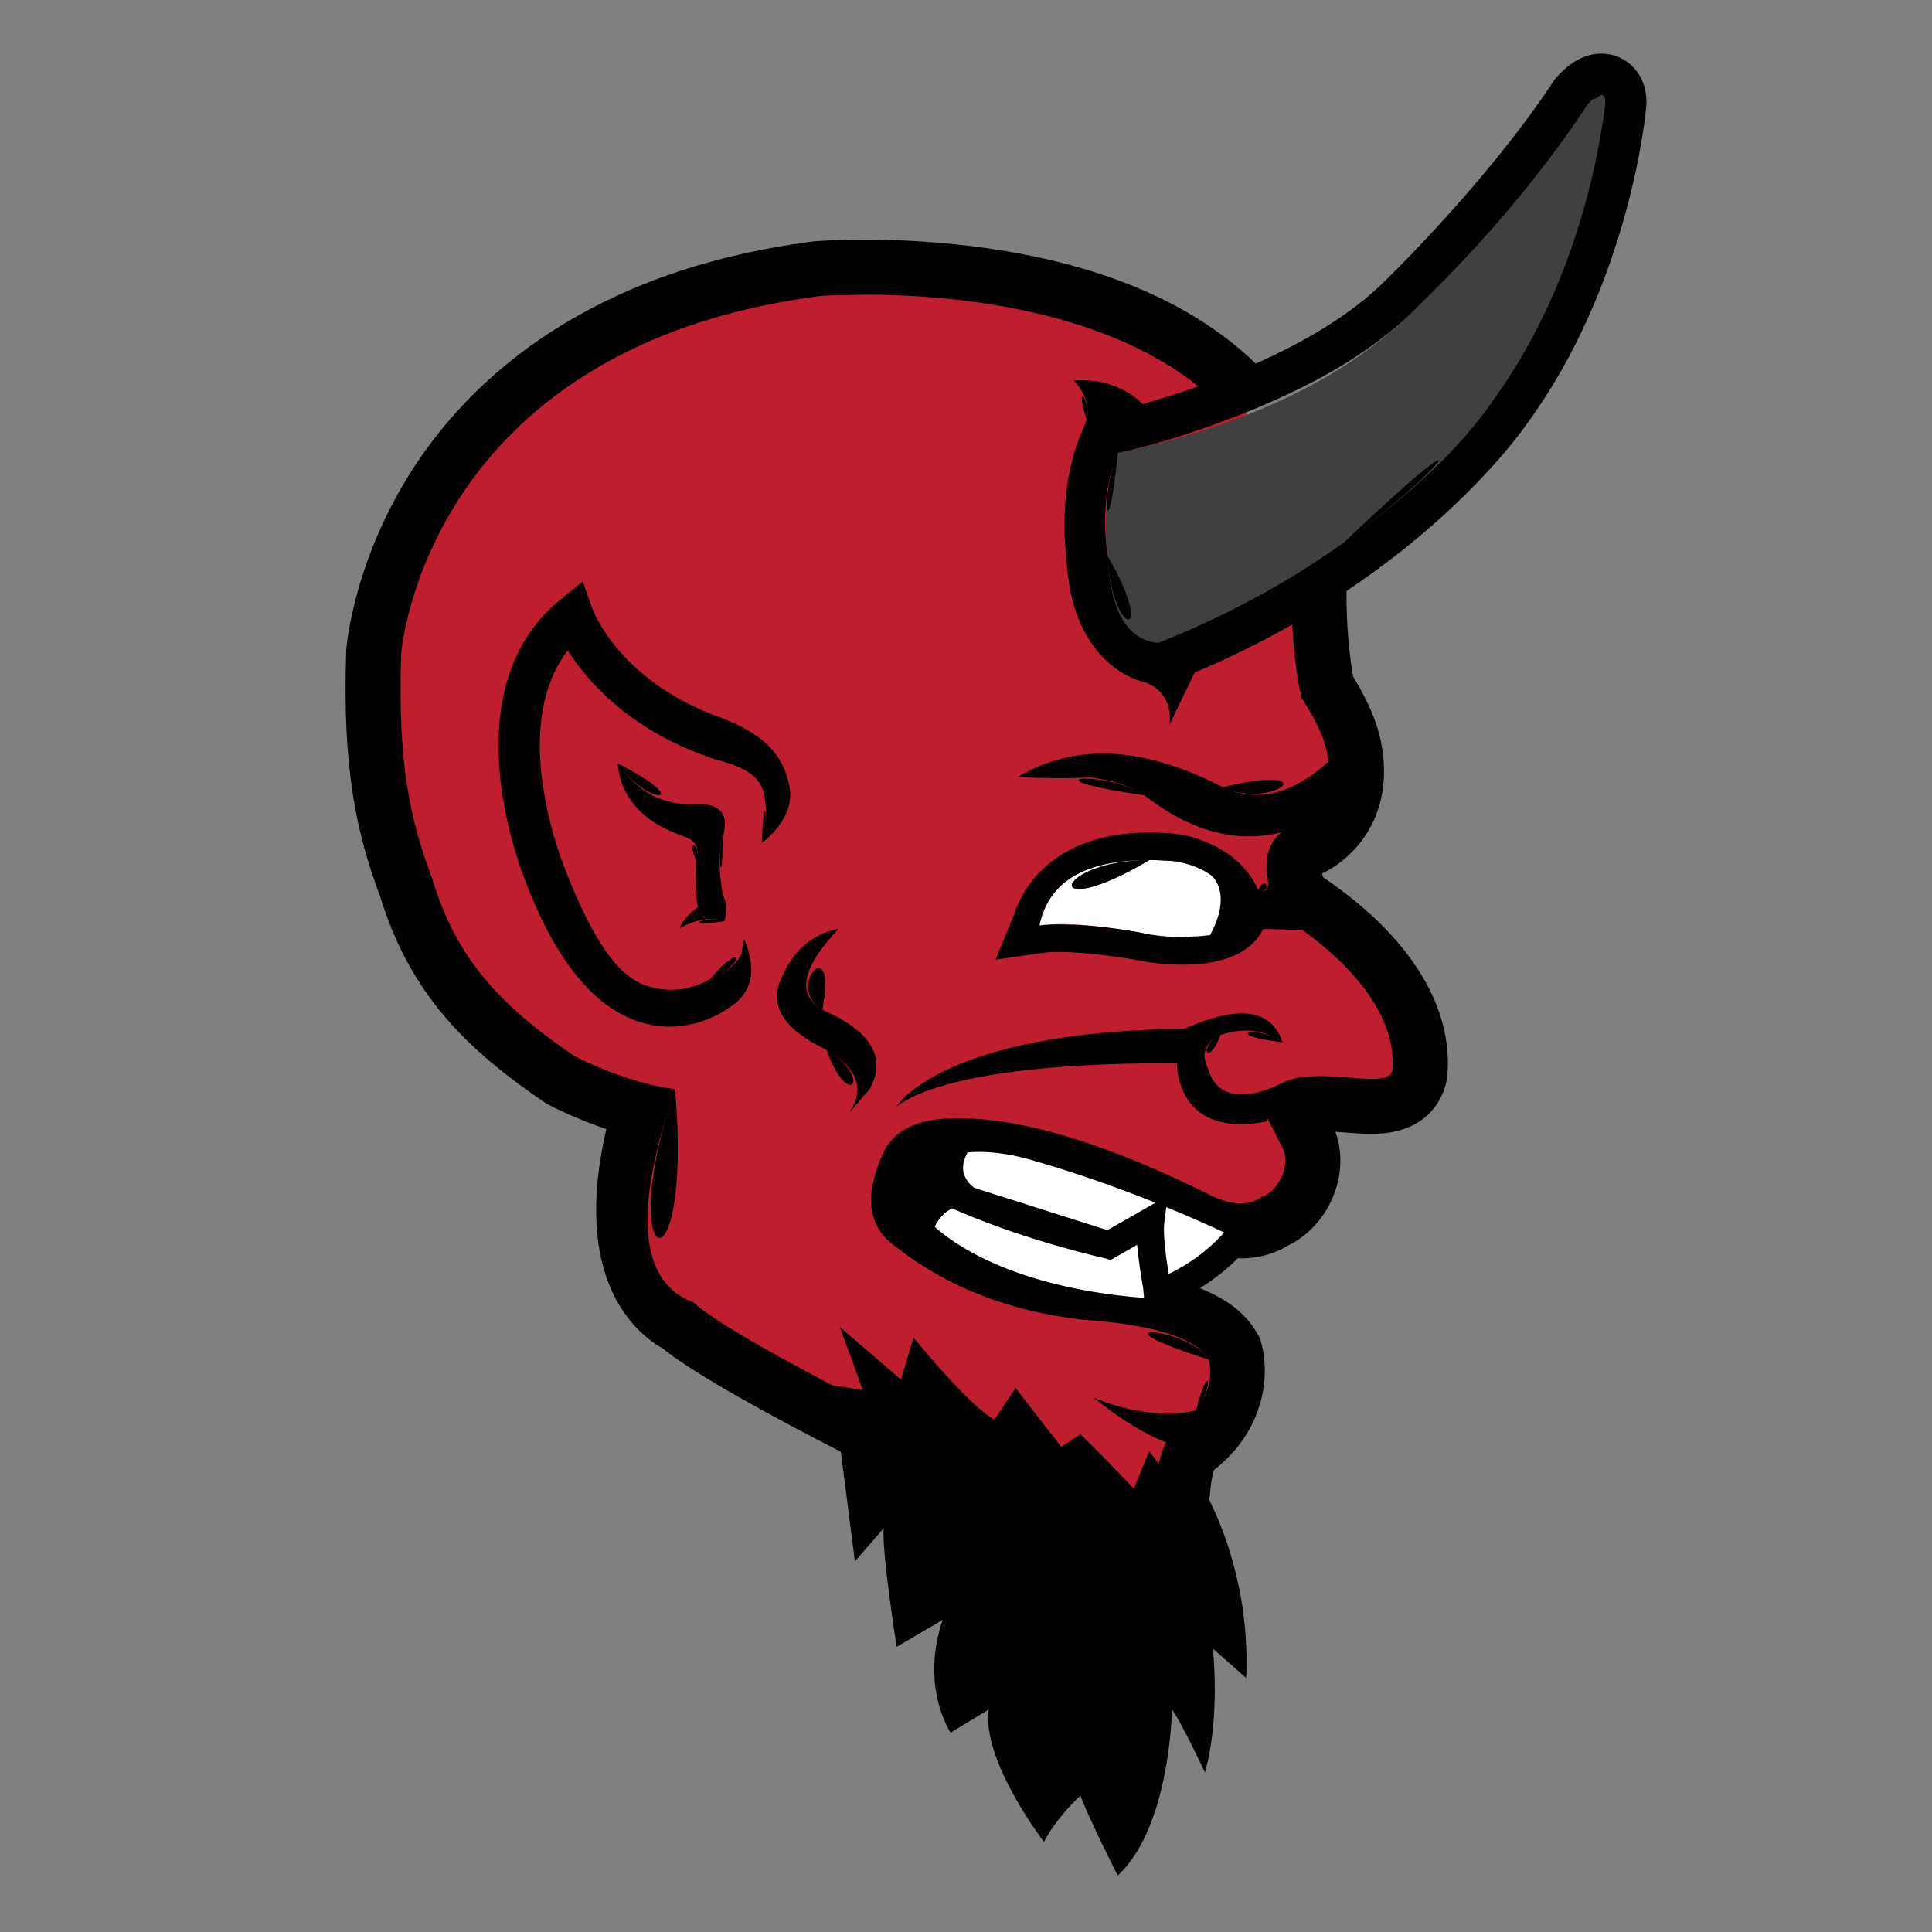 <svg xmlns="http://www.w3.org/2000/svg" viewbox="0 0 128 128" width="128" height="128">
	<rect width="100%" height="100%" fill="#808080" stroke="none"/>
	<g data-id="devil_head" fill="black">
		<path d="M 90.114 63.746 C 88.778 62.3, 86.699 60.678, 85.552 60.034 L 85.078 59.058 C 84.728 57.908, 84.715 56.973, 85.045 56.35 C 85.34 55.791, 85.832 55.634, 85.859 55.627 C 87.198 55.242, 89.539 53.522, 88.831 49.772 C 88.788 49.483, 88.523 48.1, 87.074 45.874 C 86.353 42.528, 86.486 38.589, 86.488 38.55 L 86.488 38.521 L 86.488 38.492 C 86.275 30.644, 82.254 24.992, 74.533 21.688 C 68.276 19.009, 61.056 18.61, 57.31 18.61 C 55.429 18.61, 54.265 18.706, 54.174 18.715 C 46.518 19.713, 36.083 22.87, 29.851 32.24 C 26.108 37.869, 25.684 43.024, 25.666 43.28 C 25.427 50.661, 26.254 54.451, 27.763 58.484 C 29.53 64.316, 32.81 67.489, 37.529 70.716 L 37.615 70.767 C 37.742 70.834, 40.47 72.27, 43.526 72.888 C 40.103 83.736, 44.443 86.569, 45.437 87.061 C 48.62 89.826, 62.83 96.686, 64.319 97.402 C 68.508 100.924, 70.465 101.398, 71.161 101.424 C 71.74 101.539, 72.294 101.598, 72.815 101.598 C 76.525 101.598, 77.398 98.772, 77.435 98.652 L 77.467 98.47 C 77.646 96.33, 78.302 95.586, 78.361 95.518 C 81.772 93.182, 80.994 89.98, 80.959 89.844 L 80.927 89.72 L 80.863 89.611 C 79.444 87.175, 73.018 86.61, 71.786 86.524 C 64.93 85.731, 60.017 81.963, 59.969 81.926 L 59.922 81.891 C 57.739 80.395, 59.321 76.849, 59.496 76.476 C 60.121 75.489, 61.439 74.99, 63.413 74.99 C 69.731 74.99, 79.934 80.065, 80.072 80.133 C 80.818 80.466, 81.533 80.635, 82.201 80.635 C 83.128 80.635, 83.726 80.317, 84.019 80.11 C 84.724 79.831, 85.375 79.165, 85.748 78.333 C 86.154 77.428, 86.173 76.45, 85.784 75.621 L 84.635 73.371 C 84.86 72.734, 85.458 72.204, 87.426 72.204 C 88.044 72.204, 88.681 72.254, 89.299 72.302 C 89.861 72.346, 90.389 72.387, 90.862 72.387 L 90.862 72.387 C 92.227 72.387, 92.999 71.938, 93.156 71.055 L 93.168 70.965 C 93.36 68.575, 92.332 66.146, 90.114 63.746 Z" fill="#be1e2d" />
		<path d="M 74.059 30.01 Q 87.139 27.211, 93.823 20.415 C 74.059 30.01, 87.139 27.211, 93.823 20.415 Q 100.619 13.846, 105.174 6.934 C 93.823 20.415, 100.619 13.846, 105.174 6.934 Q 106.362 5.57, 106.349 6.794 C 105.174 6.934, 106.362 5.57, 106.349 6.794 Q 105.402 17.719, 98.893 26.551 C 106.349 6.794, 105.402 17.719, 98.893 26.551 Q 92.116 36.55, 76.73 42.597 C 98.893 26.551, 92.116 36.55, 76.73 42.597 Q 73.636 42.276, 73.387 36.846 C 76.73 42.597, 73.636 42.276, 73.387 36.846 C 73.386 36.846, 72.835 33.007, 74.059 30.01 Z" fill="#404041" />
		<path d="M 68.86 61.316 Q 69.926 56.493, 77.266 57.02 C 68.86 61.316, 69.926 56.493, 77.266 57.02 Q 83.009 56.98, 80.179 61.951 C 77.266 57.02, 83.009 56.98, 80.179 61.951 Q 79.351 62.734, 75.478 61.773 C 80.179 61.951, 79.351 62.734, 75.478 61.773 Q 71.038 61.003, 68.86 61.316 C 75.478 61.773, 71.038 61.003, 68.86 61.316 Z" fill="#ffffff" />
		<path d="M 52.298 52.108 C 51.805 49.333, 49.584 48.284, 47.881 47.595 L 47.806 47.565 C 41.089 45.18, 39.324 40.54, 39.256 40.35 L 38.61 38.518 L 37.103 39.744 C 33.895 42.352, 32.539 46.55, 33.181 51.883 C 33.631 55.611, 34.897 58.629, 35.032 58.944 C 37.042 63.991, 39.612 66.967, 42.672 67.791 C 43.266 67.952, 43.834 68.017, 44.364 68.017 C 46.679 68.017, 48.295 66.772, 48.377 66.708 Q 50.593 65.282, 49.298 62.202 C 48.377 66.708, 50.593 65.282, 49.298 62.202 Q 49.475 63.811, 47.006 64.912 C 49.298 62.202, 49.475 63.811, 47.006 64.912 C 46.151 65.335, 44.861 65.887, 43.006 65.367 C 40.865 64.77, 39.208 62.043, 37.549 57.873 C 37.505 57.772, 33.508 48.388, 37.621 43.096 C 38.881 45.094, 41.592 48.246, 46.849 50.125 C 47.663 50.479, 50.068 50.731, 50.57 52.413 Q 50.951 53.708, 50.48 55.838 C 50.57 52.413, 50.951 53.708, 50.48 55.838 C 50.48 55.839, 52.734 54.25, 52.298 52.108 Z" />
		<path d="M 47.875 59.275 Q 47.477 56.654, 47.875 55.516 C 47.875 59.275, 47.477 56.654, 47.875 55.516 Q 48.558 53.242, 46.224 53.268 C 47.875 55.516, 48.558 53.242, 46.224 53.268 Q 42.922 53.498, 40.928 50.578 C 46.224 53.268, 42.922 53.498, 40.928 50.578 Q 41.213 54.034, 45.427 55.459 C 40.928 50.578, 41.213 54.034, 45.427 55.459 Q 46.51 55.899, 46.111 56.988 C 45.427 55.459, 46.51 55.899, 46.111 56.988 Q 46.055 58.989, 46.225 60.129 C 46.111 56.988, 46.055 58.989, 46.225 60.129 Q 45.314 60.756, 45.029 61.496 C 46.225 60.129, 45.314 60.756, 45.029 61.496 Q 46.696 60.585, 47.97 61.04 C 45.029 61.496, 46.696 60.585, 47.97 61.04 C 47.968 61.04, 48.388 60.186, 47.875 59.275 Z" />
		<path d="M 56.261 73.72 Q 57.857 71.368, 54.757 69.554 C 56.261 73.72, 57.857 71.368, 54.757 69.554 Q 50.524 67.542, 51.754 64.836 C 54.757 69.554, 50.524 67.542, 51.754 64.836 Q 52.936 62.031, 55.553 61.542 C 51.754 64.836, 52.936 62.031, 55.553 61.542 Q 51.902 65.401, 54.478 66.891 C 55.553 61.542, 51.902 65.401, 54.478 66.891 Q 59.353 69.036, 57.61 72.165 C 54.478 66.891, 59.353 69.036, 57.61 72.165 L 56.261 73.72 Z" />
		<path d="M 82.504 81.314 Q 76.146 78.097, 68.264 75.885 C 82.504 81.314, 76.146 78.097, 68.264 75.885 C 65.38 75.116, 63.557 75.505, 63.557 75.505 C 61.777 78.12, 61.534 79.341, 60.862 81.504 Q 64.904 86.346, 76.807 86.972 C 60.862 81.504, 64.904 86.346, 76.807 86.972 L 76.73 85.7 C 80.872 84.104, 82.504 81.314, 82.504 81.314 Z" fill="#ffffff" />
		<path d="M 108.18 4.422 C 107.624 3.859, 106.879 3.55, 106.086 3.55 L 106.086 3.55 C 104.77 3.55, 103.742 4.414, 103.111 5.139 L 102.99 5.277 L 102.889 5.43 C 98.55 12.014, 91.987 18.386, 91.921 18.45 L 91.896 18.475 L 91.871 18.5 C 89.545 20.864, 86.306 22.708, 83.195 24.091 C 81.16 22.116, 78.623 20.466, 75.607 19.174 C 68.903 16.306, 61.264 15.877, 57.307 15.877 C 55.313 15.877, 54.037 15.982, 53.983 15.986 L 53.904 15.993 L 53.821 16.004 C 38.929 17.947, 31.33 25.083, 27.575 30.728 C 23.44 36.946, 22.96 42.793, 22.942 43.038 L 22.937 43.116 L 22.934 43.192 C 22.685 50.942, 23.604 55.143, 25.174 59.362 C 27.173 65.887, 30.944 69.524, 35.986 72.973 L 36.154 73.087 L 36.332 73.183 C 36.584 73.316, 38.108 74.108, 40.169 74.803 C 37.877 84.709, 42.025 88.27, 43.902 89.338 C 46.097 91.102, 51.221 93.884, 55.708 96.184 L 56.64 103.448 L 58.544 101.248 C 58.418 102.859, 59.408 109.107, 59.408 109.107 L 62.454 107.32 C 60.936 111.776, 62.981 114.79, 62.981 114.79 L 65.509 113.259 C 65.004 116.6, 69.161 122.03, 69.161 122.03 C 70.03 120.36, 71.579 118.968, 71.579 118.968 C 72.212 120.639, 74.051 124.257, 74.051 124.257 C 77.534 121.056, 77.646 113.259, 77.646 113.259 C 78.274 114.094, 79.832 117.435, 79.832 117.435 C 80.876 113.677, 80.354 109.221, 80.354 109.221 L 82.565 111.171 C 82.826 105.213, 80.808 100.726, 80.086 99.324 L 80.161 99.068 L 80.192 98.697 C 80.249 98.018, 80.362 97.602, 80.437 97.384 C 83.893 94.688, 84.078 90.997, 83.608 89.163 L 83.483 88.672 L 83.227 88.236 C 82.512 87.009, 81.293 86.065, 79.496 85.344 C 80.581 84.676, 81.409 83.968, 82.008 83.359 C 82.074 83.361, 82.139 83.371, 82.204 83.371 C 83.605 83.371, 84.642 82.941, 85.315 82.528 C 86.56 81.943, 87.626 80.835, 88.244 79.454 C 88.9 77.995, 88.978 76.394, 88.478 74.984 C 88.681 74.997, 88.886 75.014, 89.09 75.03 C 89.678 75.075, 90.286 75.123, 90.864 75.123 C 94.894 75.123, 95.699 72.38, 95.85 71.541 L 95.881 71.365 L 95.896 71.186 C 96.145 68.048, 94.84 64.834, 92.124 61.893 C 91.088 60.772, 89.866 59.701, 88.492 58.708 C 88.189 58.488, 87.916 58.294, 87.666 58.125 L 87.643 58.08 C 87.622 58.004, 87.608 57.937, 87.594 57.876 C 89.908 56.746, 92.375 53.894, 91.523 49.304 C 91.416 48.649, 91.031 47.078, 89.656 44.842 C 89.268 42.764, 89.197 40.387, 89.209 39.157 C 96.922 33.994, 100.675 28.779, 101.118 28.14 C 107.982 18.802, 109.031 7.509, 109.072 7.034 L 109.081 6.93 L 109.081 6.826 C 109.096 5.604, 108.599 4.844, 108.18 4.422 Z M 77.425 84.406 C 77.226 83.174, 77.05 81.697, 77.135 81.031 L 77.268 79.975 C 78.942 80.66, 80.268 81.261, 81.103 81.652 C 80.455 82.393, 79.267 83.51, 77.425 84.406 Z M 87.992 50.479 Q 84.439 53.713, 81.02 52.156 C 87.992 50.479, 84.439 53.713, 81.02 52.156 Q 73.123 48.07, 67.428 51.481 C 81.02 52.156, 73.123 48.07, 67.428 51.481 Q 73.261 50.98, 75.811 52.688 C 67.428 51.481, 73.261 50.98, 75.811 52.688 Q 80.407 56.27, 84.888 55.143 C 75.811 52.688, 80.407 56.27, 84.888 55.143 C 84.372 55.552, 83.797 56.358, 83.918 57.859 L 83.911 57.854 Q 84.281 59.294, 83.352 58.957 C 83.911 57.854, 84.281 59.294, 83.352 58.957 C 82.09 56.064, 78.727 55.226, 77.338 55.2 C 76.942 55.172, 76.548 55.159, 76.164 55.159 C 68.59 55.159, 67.262 60.403, 67.171 60.626 L 65.96 63.574 L 69.115 63.122 C 69.376 63.085, 69.713 63.067, 70.121 63.067 C 72.088 63.067, 74.752 63.502, 75.121 63.565 C 76.14 63.794, 77.245 63.91, 78.403 63.909 C 82.964 63.906, 83.602 61.579, 83.705 61.545 L 86.279 61.609 C 88.526 63.219, 92.59 66.734, 92.257 70.899 C 92.177 71.355, 91.633 71.48, 90.859 71.48 C 89.924 71.48, 88.646 71.298, 87.425 71.298 C 86.494 71.298, 85.597 71.406, 84.902 71.776 C 84.376 72.051, 80.874 73.748, 80.03 70.8 Q 79.308 69.298, 80.856 68.577 C 80.03 70.8, 79.308 69.298, 80.856 68.577 L 80.857 68.577 Q 83.135 67.8, 84.972 69.052 C 80.857 68.577, 83.135 67.8, 84.972 69.052 Q 83.898 65.763, 78.512 68.142 C 84.972 69.052, 83.898 65.763, 78.512 68.142 L 78.552 68.15 C 62.346 68.336, 59.405 73.304, 59.405 73.304 C 63.704 70.114, 77.964 70.456, 77.964 70.456 L 77.965 70.456 C 78.022 71.71, 78.637 75.307, 83.916 74.3 L 83.99 74.119 L 84.972 76.038 C 85.574 77.329, 84.587 78.999, 83.575 79.302 C 83.575 79.303, 83.128 79.725, 82.2 79.725 C 81.736 79.725, 81.151 79.62, 80.442 79.302 Q 70.021 74.079, 63.412 74.079 C 80.442 79.302, 70.021 74.079, 63.412 74.079 C 61.291 74.079, 59.562 74.617, 58.694 76.036 Q 56.417 80.592, 59.406 82.642 C 58.694 76.036, 56.417 80.592, 59.406 82.642 Q 64.465 86.593, 71.68 87.429 C 59.406 82.642, 64.465 86.593, 71.68 87.429 Q 78.827 87.925, 80.075 90.069 C 71.68 87.429, 78.827 87.925, 80.075 90.069 Q 80.498 91.743, 79.247 93.433 C 80.075 90.069, 80.498 91.743, 79.247 93.433 C 79.154 93.46, 76.469 94.268, 72.439 92.59 Q 75.174 94.771, 77.258 95.56 C 72.439 92.59, 75.174 94.771, 77.258 95.56 C 77.087 95.899, 76.906 96.368, 76.765 97 L 76.14 96.134 L 75.12 98.64 C 73.856 97.248, 71.579 95.019, 71.579 95.019 L 70.314 95.854 L 67.279 91.958 L 65.888 94.045 C 64.244 93.21, 60.523 88.616, 60.523 88.616 L 59.692 91.4 L 55.644 87.921 L 57.162 92.097 L 55.142 91.777 C 51.21 89.715, 47.275 87.51, 45.94 86.288 Q 40.548 84.284, 44.725 72.163 C 45.94 86.288, 40.548 84.284, 44.725 72.163 C 41.383 71.737, 38.044 69.961, 38.044 69.961 C 33.084 66.57, 30.232 63.511, 28.627 58.191 C 27.215 54.423, 26.336 50.75, 26.578 43.309 C 26.578 43.309, 28.097 23.034, 54.294 19.617 Q 55.446 19.52, 57.311 19.52 C 54.294 19.617, 55.446 19.52, 57.311 19.52 C 62.386 19.52, 72.722 20.245, 79.393 25.598 C 77.975 26.098, 76.697 26.49, 75.697 26.769 C 75.29 26.348, 73.778 25.006, 71.134 25.21 Q 72.268 26.389, 72.004 27.814 C 71.134 25.21, 72.268 26.389, 72.004 27.814 L 71.53 28.977 C 70.164 32.322, 70.552 36.214, 70.662 37.093 C 70.957 42.648, 73.897 44.756, 75.93 45.224 C 77.854 46.005, 77.479 48.013, 77.479 48.013 L 79.144 44.564 C 81.506 43.569, 83.66 42.489, 85.618 41.373 C 85.69 42.81, 85.853 44.587, 86.224 46.232 C 87.78 48.58, 87.934 49.918, 87.934 49.918 C 87.974 50.131, 88 50.33, 88.018 50.526 C 88.008 50.51, 88.001 50.496, 87.992 50.479 Z M 80.242 57.991 C 80.515 58.228, 81.559 59.366, 80.179 61.951 Q 79.062 62.083, 78.406 62.083 C 80.179 61.951, 79.062 62.083, 78.406 62.083 C 77.466 62.083, 76.466 61.999, 75.478 61.773 Q 72.408 61.24, 70.123 61.24 C 75.478 61.773, 72.408 61.24, 70.123 61.24 C 69.659 61.24, 69.226 61.264, 68.86 61.316 Q 69.727 56.98, 76.166 56.98 C 68.86 61.316, 69.727 56.98, 76.166 56.98 C 76.519 56.98, 77.267 57.02, 77.272 57.02 C 77.352 57.02, 78.9 57.044, 80.242 57.991 Z M 73.367 81.501 L 64.538 78.693 C 64.369 78.567, 63.947 78.205, 63.833 77.666 C 63.75 77.274, 63.842 76.832, 64.106 76.35 C 64.29 76.332, 64.538 76.316, 64.846 76.316 C 65.533 76.316, 66.643 76.394, 68.018 76.762 C 71.218 77.66, 74.179 78.734, 76.55 79.683 L 73.367 81.501 Z M 75.799 85.993 C 70.486 85.582, 66.966 84.296, 64.91 83.254 C 63.356 82.468, 62.399 81.708, 61.924 81.278 C 62.293 80.5, 62.808 80.184, 63.089 80.062 C 63.3 80.156, 63.51 80.246, 63.721 80.336 L 63.758 80.359 L 63.822 80.378 C 68.202 82.22, 72.72 83.256, 73.235 83.371 L 73.578 83.481 L 73.62 83.456 L 73.62 83.456 L 75.341 82.473 C 75.428 83.527, 75.616 84.669, 75.736 85.336 L 75.799 85.993 Z M 98.892 26.551 Q 95.788 31.122, 89.026 35.952 C 98.892 26.551, 95.788 31.122, 89.026 35.952 C 88.786 36.123, 88.538 36.296, 88.289 36.469 C 88.234 36.506, 88.18 36.543, 88.126 36.579 C 87.906 36.73, 87.683 36.88, 87.455 37.032 C 87.346 37.104, 87.234 37.174, 87.126 37.248 C 86.935 37.372, 86.744 37.497, 86.549 37.621 C 86.363 37.741, 86.172 37.858, 85.979 37.976 C 85.842 38.061, 85.706 38.146, 85.567 38.23 C 83.016 39.776, 80.076 41.28, 76.729 42.595 Q 73.634 42.273, 73.386 36.843 C 76.729 42.595, 73.634 42.273, 73.386 36.843 Q 72.835 33.006, 74.059 30.008 C 73.386 36.843, 72.835 33.006, 74.059 30.008 Q 77.417 29.288, 81.596 27.697 C 74.059 30.008, 77.417 29.288, 81.596 27.697 C 81.599 27.698, 81.6 27.698, 81.601 27.697 C 82.159 27.484, 82.733 27.256, 83.315 27.012 C 83.322 27.009, 83.329 27.006, 83.334 27.002 C 83.917 26.757, 84.508 26.498, 85.102 26.221 C 85.103 26.22, 85.103 26.22, 85.104 26.22 C 88.235 24.758, 91.436 22.843, 93.824 20.416 Q 100.62 13.848, 105.175 6.936 C 93.824 20.416, 100.62 13.848, 105.175 6.936 Q 105.742 6.285, 106.088 6.285 C 105.175 6.936, 105.742 6.285, 106.088 6.285 C 106.244 6.285, 106.356 6.416, 106.35 6.795 C 106.348 6.794, 105.401 17.719, 98.892 26.551 Z" />
	</g>
</svg>